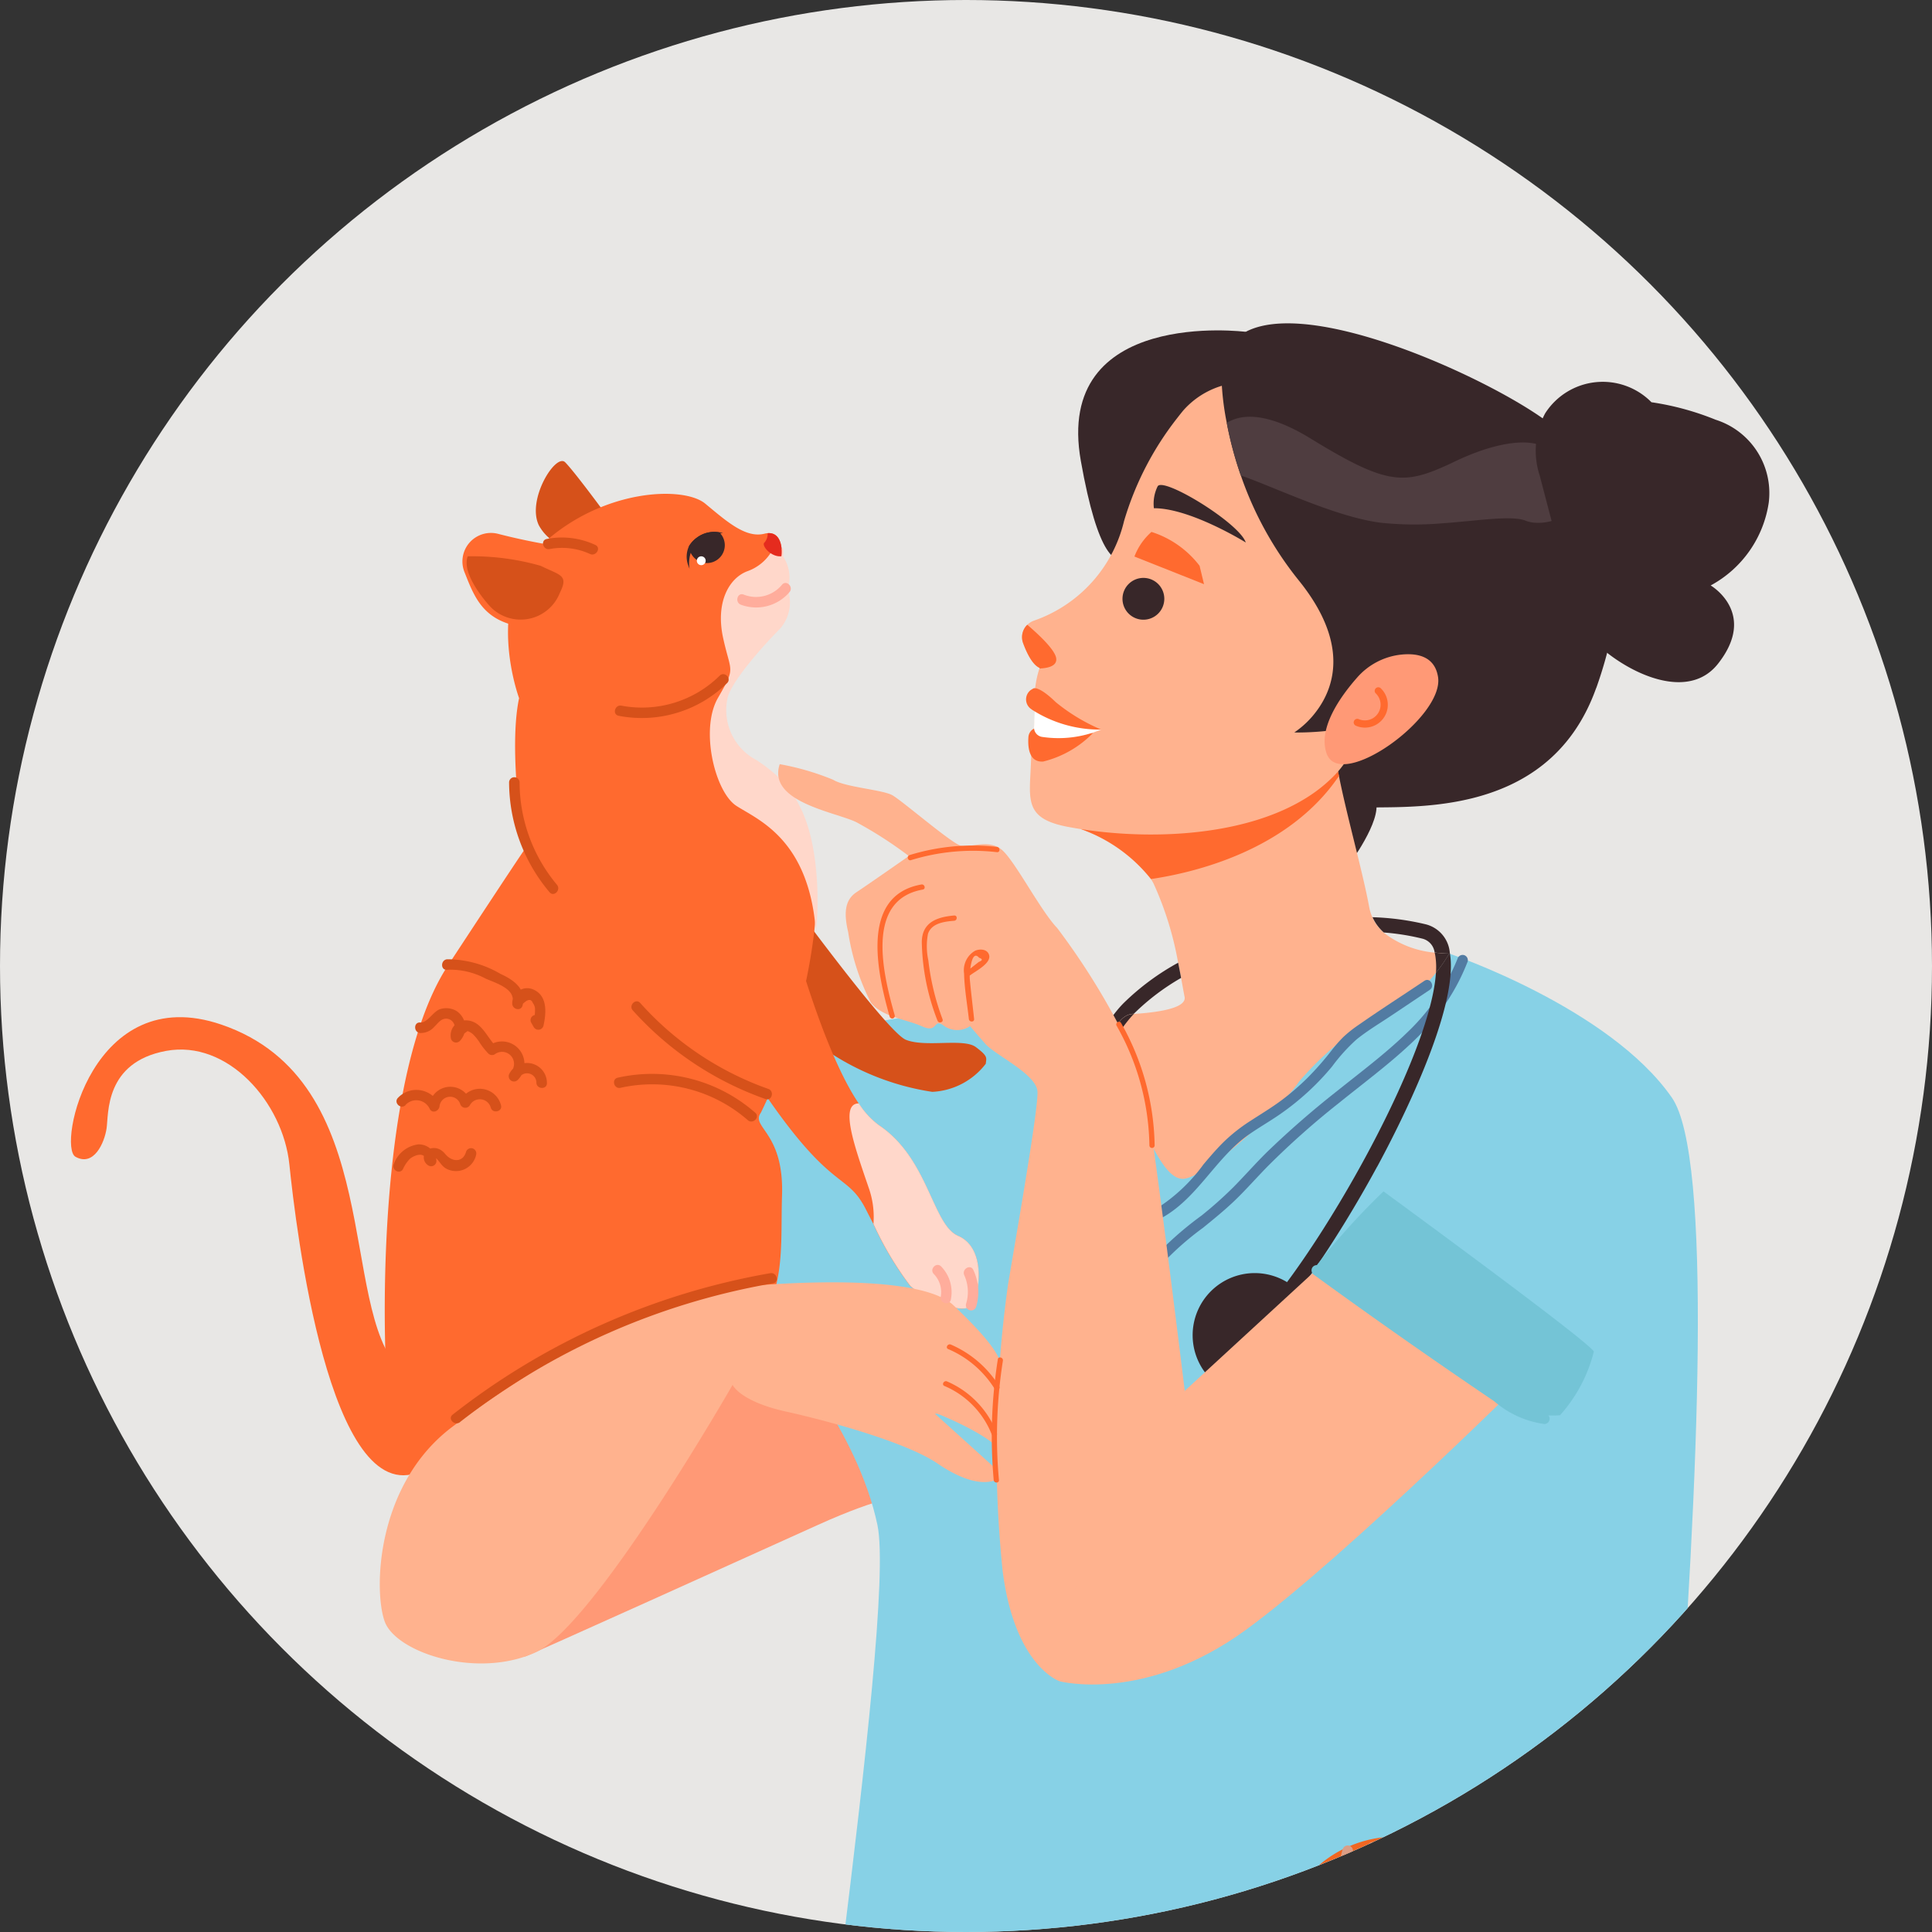 <svg xmlns="http://www.w3.org/2000/svg" xmlns:xlink="http://www.w3.org/1999/xlink" width="100" height="100" viewBox="0 0 100 100">
  <rect x="0" y="0" width="100" height="100" fill="#333333" stroke="none"/>
  <defs>
    <clipPath id="clip-path">
      <circle id="Elipse_59" data-name="Elipse 59" cx="50" cy="50" r="50" transform="translate(1005 1879)" fill="#e8e7e5"/>
    </clipPath>
  </defs>
  <g id="icono_planes_gatos" data-name="icono planes gatos" transform="translate(-1005 -1879)" clip-path="url(#clip-path)">
    <circle id="Elipse_58" data-name="Elipse 58" cx="50" cy="50" r="50" transform="translate(1005 1879)" fill="#e8e7e5"/>
    <g id="Grupo_6876" data-name="Grupo 6876" transform="translate(972.81 1876)">
      <g id="Grupo_6875" data-name="Grupo 6875">
        <g id="Grupo_6877" data-name="Grupo 6877">
          <path id="Trazado_3137" data-name="Trazado 3137" d="M84.342,128.843s.721,29.532,1.23,30.883,31.721.965,33.22,0,2.633-24.9,2.633-24.9Z" transform="translate(-6.733 -10.286)" fill="#74c4d6"/>
          <path id="Trazado_3138" data-name="Trazado 3138" d="M64.486,94.9c.586-.231,11.637-5.216,15.174-6.82s4.242-1.317,4.319-1.794-2.056-9.447-2.613-9.307-6.941,2.235-7.282,2.429-9.6,15.493-9.6,15.493" transform="translate(-5.148 -6.145)" fill="#ff9976"/>
          <path id="Trazado_3139" data-name="Trazado 3139" d="M113.12,56.9s8.289,2.792,11.528,7.456c4.2,6.05-2.78,66.824-2.78,66.824s-39,2.4-42.2-3.056c-.783-1.335,4.892-36.76,3.859-41.653s-4.956-9.352-4.956-9.352-1.782-3.264-2.3-4.108-2.093-10.337-2.093-10.337,14.029-4.346,19.738-2.488,19.2-3.287,19.2-3.287" transform="translate(-5.922 -4.543)" fill="#87d1e6"/>
          <path id="Trazado_3140" data-name="Trazado 3140" d="M110.778,51.6s1.719-2.292,1.4-3.311-2.241.37-2.241.37Z" transform="translate(-8.777 -3.826)" fill="#382729"/>
          <path id="Trazado_3141" data-name="Trazado 3141" d="M68.733,31.934s-1.606-2.189-2.092-2.676-2,1.926-1.363,3.259a2.33,2.33,0,0,0,2.189,1.216Z" transform="translate(-5.199 -2.331)" fill="#d6511a"/>
          <path id="Trazado_3142" data-name="Trazado 3142" d="M78.59,52.858s5.634,7.766,6.653,8.18,2.991-.1,3.628.382.541.541.51.859a3.709,3.709,0,0,1-2.77,1.455,13.265,13.265,0,0,1-5.761-2.346c-2.387-1.751-3.6-6.08-3.6-6.08Z" transform="translate(-6.167 -4.22)" fill="#d6511a"/>
          <path id="Trazado_3143" data-name="Trazado 3143" d="M104.305,21.92s-9.953-1.275-8.535,6.688c1.759,9.887,3.779,2.442,3.779,2.442l4.756-5.574Z" transform="translate(-7.635 -1.744)" fill="#382729"/>
          <path id="Trazado_3144" data-name="Trazado 3144" d="M122.9,40.329c-2.541,7.116-10.321,6-12.546,6.213a1.2,1.2,0,0,1-1.385-.854s-.171-1.36-.4-3.1c-.047-.341-.095-.7-.144-1.062-.347-2.536-.767-5.423-.971-6.135a48.878,48.878,0,0,0-3.947-6.237c.141-.08.5,0,1,.168a19.052,19.052,0,0,1-.727-2.719,1.759,1.759,0,0,0-.693.808V27.02l-.227,1.2c-.851-1.212-1.477-2.082-1.477-2.082s-.123-.824,2.763-3.793,13.854,2.209,16.53,4.434c4.52,3.755,3.629,9.625,2.229,13.548" transform="translate(-8.094 -1.713)" fill="#382729"/>
          <path id="Trazado_3145" data-name="Trazado 3145" d="M114.845,55.933a7.7,7.7,0,0,1-.684.988,5.828,5.828,0,0,1-1.927,1.614,16.416,16.416,0,0,0-5.156,4.017c-.827,1.274-4.647,4.838-5.928,5.028s-2.284-3.5-3.329-4.836a2.761,2.761,0,0,1-.531-1.858c.056-.954.536-1.8,1.176-1.834l.055,0c1.069-.067,2.761-.262,2.629-.889-.035-.164-.095-.513-.179-.971-.043-.235-.095-.5-.153-.783a16.986,16.986,0,0,0-1.27-4.1c-.041-.079-.087-.156-.135-.233a8.069,8.069,0,0,0-3.631-2.588l4.875-1.317s8.267-4.711,8.267-3.1a9.651,9.651,0,0,0,.218,1.668c.4,2.034,1.231,4.966,1.564,6.778a2.277,2.277,0,0,0,.167.536,2.353,2.353,0,0,0,.583.791,5.029,5.029,0,0,0,2.636,1.035,6.463,6.463,0,0,0,.752.058" transform="translate(-7.647 -3.571)" fill="#ffb28e"/>
          <path id="Trazado_3146" data-name="Trazado 3146" d="M109.142,46.734c-2.621,3.873-7.527,5.012-9.729,5.336a8.069,8.069,0,0,0-3.631-2.588l4.875-1.318s8.266-4.711,8.266-3.1a9.657,9.657,0,0,0,.219,1.668" transform="translate(-7.647 -3.571)" fill="#ff6a2f"/>
          <path id="Trazado_3147" data-name="Trazado 3147" d="M92.528,38.267c.2.536.493,1.131.86,1.285,0,0-.006.009-.015.028a5.03,5.03,0,0,0-.248,1.717s-.051.38.007.391l.059.012s-.1.85-.107,1.255a.554.554,0,0,1-.012.1l-.154.012c0,.06.006.121.01.184s.007.131.009.2c.1,2.547-.759,3.817,1.886,4.322,3.792.724,9.115.613,12.489-1.576a7.608,7.608,0,0,0,1.405-1.163c1.553-1.649,3.167-6.236,3.5-10.721.019-.263.035-.526.044-.789.006-.149.011-.3.013-.446q.007-.28,0-.559a16.348,16.348,0,0,0-.238-2.721l-.008-.045q-.057-.313-.129-.617c-.824-.333-7.863-4.446-8.3-4.346a4.31,4.31,0,0,0-2.8,1.456l-.131.163c-.055.069-.11.14-.166.212a15.907,15.907,0,0,0-2.75,5.33A7.23,7.23,0,0,1,93.1,37.1a.913.913,0,0,0-.355.22.891.891,0,0,0-.215.95" transform="translate(-7.382 -1.979)" fill="#ffb28e"/>
          <path id="Trazado_3148" data-name="Trazado 3148" d="M98.795,34.455a3.221,3.221,0,0,1,.882-1.274,5.072,5.072,0,0,1,2.489,1.751l.231.954Z" transform="translate(-7.887 -2.649)" fill="#ff6a2f"/>
          <path id="Trazado_3149" data-name="Trazado 3149" d="M104.644,33.517s-2.87-1.784-4.756-1.773a2.031,2.031,0,0,1,.194-1.133c.283-.508,4.224,1.891,4.562,2.906" transform="translate(-7.973 -2.438)" fill="#382729"/>
          <path id="Trazado_3150" data-name="Trazado 3150" d="M93.373,40.668c.009-.019.015-.029.015-.029-.367-.154-.662-.747-.86-1.284a.892.892,0,0,1,.215-.951c.547.467,1.458,1.3,1.5,1.751.042.408-.485.5-.873.512" transform="translate(-7.382 -3.066)" fill="#ff6a2f"/>
          <path id="Trazado_3151" data-name="Trazado 3151" d="M93.02,43.116l.157.035c-.059-.012-.11-.024-.157-.035" transform="translate(-7.426 -3.442)" fill="#fff"/>
          <path id="Trazado_3152" data-name="Trazado 3152" d="M93.539,44.214a.531.531,0,0,0-.709.464c-.039.579.051,1.31.761,1.267a5.406,5.406,0,0,0,2.579-1.474Z" transform="translate(-7.41 -3.527)" fill="#ff6a2f"/>
          <path id="Trazado_3153" data-name="Trazado 3153" d="M93.187,43.154l-.04.924a.493.493,0,0,0,.44.512,5.71,5.71,0,0,0,3.041-.386,8.848,8.848,0,0,1-3.44-1.05" transform="translate(-7.436 -3.445)" fill="#fff"/>
          <path id="Trazado_3154" data-name="Trazado 3154" d="M92.985,43.066a.607.607,0,0,1-.044-1c.023-.015.121-.074.146-.087,0,0,.268-.142,1.15.715a9.554,9.554,0,0,0,2.354,1.419,6.485,6.485,0,0,1-3.606-1.043" transform="translate(-7.4 -3.35)" fill="#ff6a2f"/>
          <path id="Trazado_3155" data-name="Trazado 3155" d="M115.075,32c-.229,2.606-.728,6.1-.686,6.38.5,3.453-3.494,4.233-5.634,4.4-.766.061-1.295.044-1.295.044a4.718,4.718,0,0,0,1.151-1.106c.931-1.245,1.7-3.529-.928-6.775a17.986,17.986,0,0,1-2.992-5.428,19.028,19.028,0,0,1-.727-2.72,14,14,0,0,1-.27-2.262l1.256-.594s7.7,1.612,8.589,2.037c.854.407,1.163,2.137,1.523,3.139.015.045.031.087.048.129A10.157,10.157,0,0,1,115.075,32" transform="translate(-8.278 -1.912)" fill="#382729"/>
          <path id="Trazado_3156" data-name="Trazado 3156" d="M111.16,41.287a3.536,3.536,0,0,1,2.175-1.192c.867-.116,1.853.018,2.029,1.147.324,2.084-5.055,5.939-5.765,3.964-.468-1.3.708-2.95,1.561-3.919" transform="translate(-8.741 -3.198)" fill="#ff9976"/>
          <path id="Trazado_3157" data-name="Trazado 3157" d="M112.548,41.99a1.182,1.182,0,0,1-1.3,1.923.186.186,0,0,1,.135-.347.812.812,0,0,0,.875-1.342.186.186,0,1,1,.289-.235" transform="translate(-8.872 -3.347)" fill="#ff6a2f"/>
          <path id="Trazado_3158" data-name="Trazado 3158" d="M78.856,53.693v0a29.337,29.337,0,0,1-2.761,9.376c-.547.766,1.2.985,1.094,4.27s.39,5.8-3.034,8.975S57.45,80.258,57.03,79.71s-1.405-17.749,2.864-24.255c3.412-5.2,3.888-5.893,3.941-5.962-.029-.168-.83-5.188-.256-7.878,0,0-1.9-5.108,1.216-7.978s7.3-3.016,8.417-2.092,2.092,1.8,3.066,1.558a.912.912,0,0,1,.167-.029c.526-.042.686.431.721.8a1.3,1.3,0,0,1-.014.4,1.98,1.98,0,0,1,.244,1.7,2.082,2.082,0,0,1-.389,2.043c-.828.827-2.531,2.725-2.726,3.6a2.92,2.92,0,0,0,1.508,3.212C77.4,45.9,78.83,47.308,78.94,51.8a14.836,14.836,0,0,1-.084,1.9" transform="translate(-4.521 -2.478)" fill="#ff6a2f"/>
          <path id="Trazado_3159" data-name="Trazado 3159" d="M100.167,70.763c1.941-1,2.877-3.159,4.641-4.387.512-.357,1.055-.667,1.568-1.021a13.507,13.507,0,0,0,1.469-1.17,13.131,13.131,0,0,0,1.262-1.328,9.319,9.319,0,0,1,1.251-1.386c.572-.464,1.219-.847,1.831-1.257l1.967-1.317c.289-.193.017-.664-.275-.469-1.144.766-2.305,1.513-3.433,2.3a6.356,6.356,0,0,0-.775.62,7.059,7.059,0,0,0-.6.689,15.714,15.714,0,0,1-1.229,1.4,12.751,12.751,0,0,1-1.351,1.168c-.509.38-1.053.706-1.585,1.052a8.84,8.84,0,0,0-1.4,1.095c-.377.37-.72.772-1.06,1.175a8.9,8.9,0,0,1-2.552,2.365c-.311.161-.037.63.274.469" transform="translate(-7.964 -4.661)" fill="#527ba2"/>
          <path id="Trazado_3160" data-name="Trazado 3160" d="M99.285,74.066a15.172,15.172,0,0,1,3.058-2.967c.56-.455,1.12-.911,1.641-1.409.6-.576,1.149-1.208,1.733-1.8a42.115,42.115,0,0,1,3.665-3.254c1.223-.989,2.494-1.93,3.644-3a13.209,13.209,0,0,0,1.744-1.954,10.831,10.831,0,0,0,1.272-2.365.274.274,0,0,0-.19-.334.278.278,0,0,0-.335.19,10.888,10.888,0,0,1-2.6,3.812c-1.123,1.095-2.388,2.035-3.609,3.015a47.2,47.2,0,0,0-3.659,3.185c-.593.586-1.143,1.213-1.728,1.806a20.62,20.62,0,0,1-1.654,1.475,17.234,17.234,0,0,0-3.454,3.331.274.274,0,0,0,.1.372.277.277,0,0,0,.372-.1" transform="translate(-7.886 -4.548)" fill="#527ba2"/>
          <path id="Trazado_3161" data-name="Trazado 3161" d="M66.6,34.019a32.541,32.541,0,0,1-3.79-.743,1.477,1.477,0,0,0-1.709,1.99c.487,1.216.93,2.534,2.974,2.827S66.6,34.019,66.6,34.019" transform="translate(-4.869 -2.652)" fill="#ff6a2f"/>
          <path id="Trazado_3162" data-name="Trazado 3162" d="M57.459,79.739S58.583,81.3,56,78.71c-3.218-3.229-.69-14.929-9.241-17.849-6.682-2.281-8.5,6.311-7.552,6.841s1.5-.72,1.611-1.47-.109-3.42,3.081-4.01,6.05,2.668,6.38,5.879,2.068,17.91,6.754,15.9.427-4.258.427-4.258" transform="translate(-3.111 -4.828)" fill="#ff6a2f"/>
          <path id="Trazado_3163" data-name="Trazado 3163" d="M88.6,74.72c-.391.859-2.793-.415-3.268-.892a16.912,16.912,0,0,1-1.9-3.2q-.188-.362-.388-.756c-1.051-2.063-1.825-.707-5.926-7.019s1.556-9.273,1.556-9.273,1.842,7.627,4,10.81h0a4.146,4.146,0,0,0,1.039,1.127c2.573,1.719,2.764,5.156,4.1,5.729S89,73.861,88.6,74.72" transform="translate(-6.038 -4.278)" fill="#ff6a2f"/>
          <path id="Trazado_3164" data-name="Trazado 3164" d="M75.006,34.729a.926.926,0,0,1-1.176-.465c-.008-.018-.017-.038-.025-.057a.866.866,0,0,1-.063-.288,1.456,1.456,0,0,1,.408-.442,1.494,1.494,0,0,1,1.162-.272c.017.017.033.033.048.051a.924.924,0,0,1-.354,1.473" transform="translate(-5.887 -2.649)" fill="#382729"/>
          <path id="Trazado_3165" data-name="Trazado 3165" d="M75.477,33.246l-.127.008a1.568,1.568,0,0,0-1.53,1.009,1.756,1.756,0,0,0-.061.83l-.07-.179a1.3,1.3,0,0,1,.042-1,1.476,1.476,0,0,1,.408-.441,1.5,1.5,0,0,1,1.163-.272,1.2,1.2,0,0,1,.175.041" transform="translate(-5.877 -2.649)" fill="#382729"/>
          <path id="Trazado_3166" data-name="Trazado 3166" d="M80.4,53.938v0c-.352-4.8-3.017-5.786-4.12-6.507s-1.888-3.948-.949-5.581.674-1.251.27-3.1.3-3.1,1.252-3.459A2.39,2.39,0,0,0,78.149,34.2s.244-.045.564-.084a1.3,1.3,0,0,1-.014.4,1.98,1.98,0,0,1,.244,1.7,2.082,2.082,0,0,1-.389,2.043c-.828.827-2.531,2.725-2.726,3.6a2.92,2.92,0,0,0,1.508,3.212c1.607,1.069,3.041,2.48,3.151,6.968a14.835,14.835,0,0,1-.084,1.9" transform="translate(-5.981 -2.724)" fill="#ffd7ca"/>
          <path id="Trazado_3167" data-name="Trazado 3167" d="M78.854,34.447c-.548.052-1.059-.578-.868-.717a.668.668,0,0,0,.16-.478c.8-.064.754,1.058.708,1.2" transform="translate(-6.223 -2.654)" fill="#e52b1e"/>
          <path id="Trazado_3168" data-name="Trazado 3168" d="M111.794,67.771c-2.059,3.8-4.989,8.207-6.893,9.5a.381.381,0,1,1-.428-.629c2.952-2.011,10.061-14.045,10.368-18.915a7.664,7.664,0,0,0,.684-.989,6.565,6.565,0,0,1-.752-.057.847.847,0,0,0-.631-.717,12.205,12.205,0,0,0-2-.319,2.343,2.343,0,0,1-.584-.791,13.435,13.435,0,0,1,2.775.372,1.658,1.658,0,0,1,1.227,1.475c.513,2.895-2.749,9.2-3.762,11.069" transform="translate(-8.327 -4.379)" fill="#382729"/>
          <path id="Trazado_3169" data-name="Trazado 3169" d="M100.768,58.2a11.926,11.926,0,0,0-2.426,1.835l-.024.025-.055,0c-.64.038-1.12.88-1.175,1.834C94.482,67.217,94,78.549,94,78.679a.382.382,0,0,1-.381.365H93.6a.383.383,0,0,1-.366-.4c.026-.619.647-15.238,4.568-19.15a12.8,12.8,0,0,1,2.812-2.08c.057.284.109.548.152.783" transform="translate(-7.443 -4.584)" fill="#382729"/>
          <path id="Trazado_3170" data-name="Trazado 3170" d="M98.6,60.294l.054,0a7.031,7.031,0,0,0-1.231,1.838c.056-.955.536-1.8,1.177-1.835" transform="translate(-7.778 -4.813)" fill="#382729"/>
          <path id="Trazado_3171" data-name="Trazado 3171" d="M115.749,57.888a3.758,3.758,0,0,0-.035-.893c-.009-.055-.02-.1-.032-.153a6.442,6.442,0,0,0,.751.058,7.7,7.7,0,0,1-.684.988" transform="translate(-9.235 -4.538)" fill="#382729"/>
          <path id="Trazado_3172" data-name="Trazado 3172" d="M76.64,37.177a2.267,2.267,0,0,0,2.518-.651c.225-.265-.157-.651-.385-.385a1.742,1.742,0,0,1-1.988.512c-.328-.124-.469.4-.144.524" transform="translate(-6.104 -2.878)" fill="#ffad9c"/>
          <path id="Trazado_3173" data-name="Trazado 3173" d="M61.288,34.554a12.838,12.838,0,0,1,3.777.492c1.019.5,1.453.471.994,1.391a2.178,2.178,0,0,1-3.625.7s-1.515-1.623-1.146-2.585" transform="translate(-4.888 -2.759)" fill="#d6511a"/>
          <path id="Trazado_3174" data-name="Trazado 3174" d="M65.868,34.094a3.457,3.457,0,0,1,2.092.254c.316.144.593-.324.274-.469a4.1,4.1,0,0,0-2.51-.309c-.343.064-.2.588.144.524" transform="translate(-5.231 -2.674)" fill="#d6511a"/>
          <path id="Trazado_3175" data-name="Trazado 3175" d="M69.767,43.338a6.294,6.294,0,0,0,5.611-1.692c.25-.246-.134-.63-.384-.385a5.723,5.723,0,0,1-5.083,1.552c-.342-.065-.489.458-.144.524" transform="translate(-5.554 -3.288)" fill="#d6511a"/>
          <path id="Trazado_3176" data-name="Trazado 3176" d="M70.573,60.056a16.659,16.659,0,0,0,6.868,4.587c.33.117.473-.409.144-.524a16.089,16.089,0,0,1-6.628-4.447c-.234-.261-.617.124-.385.385" transform="translate(-5.628 -4.757)" fill="#d6511a"/>
          <path id="Trazado_3177" data-name="Trazado 3177" d="M76.832,65.678a8.1,8.1,0,0,0-7.116-1.814c-.341.077-.2.6.144.524a7.527,7.527,0,0,1,6.587,1.675c.262.23.649-.154.385-.386" transform="translate(-5.55 -5.083)" fill="#d6511a"/>
          <path id="Trazado_3178" data-name="Trazado 3178" d="M91.41,85.993v-.9c.267.614.131.824,0,.9" transform="translate(-7.298 -6.794)" fill="#6a8fb9"/>
          <path id="Trazado_3179" data-name="Trazado 3179" d="M63.619,47.253a8.88,8.88,0,0,0,2.093,5.678c.225.269.608-.118.385-.385a8.287,8.287,0,0,1-1.934-5.294.272.272,0,0,0-.544,0" transform="translate(-5.079 -3.751)" fill="#d6511a"/>
          <path id="Trazado_3180" data-name="Trazado 3180" d="M89.174,75.658c-.391.859-2.793-.415-3.268-.892a16.912,16.912,0,0,1-1.9-3.2,4.513,4.513,0,0,0-.236-1.844c-.716-2.1-1.553-4.392-.518-4.394h0a4.146,4.146,0,0,0,1.039,1.127c2.573,1.719,2.764,5.156,4.1,5.729s1.179,2.611.786,3.47" transform="translate(-6.607 -5.216)" fill="#ffd7ca"/>
          <path id="Trazado_3181" data-name="Trazado 3181" d="M78.839,46.246a13.446,13.446,0,0,1,2.761.806c.628.39,2.547.512,3.063.8s3.087,2.515,3.56,2.619,1.42-.352,2.093.193,2,3.141,2.884,4.066a36.438,36.438,0,0,1,4.38,7.522c.4,1.485,2.22,16.434,2.22,16.434L93.326,93.714s-2.321-.756-2.951-5.7a61.459,61.459,0,0,1,.284-14.875c.532-3.149,1.556-9.028,1.519-9.936s-2.179-1.89-2.7-2.481-.79-.917-.79-.917a1.19,1.19,0,0,1-1.328,0c-.619-.479-.278.4-1.147.015s-2.067-.485-2.661-1.237a11.912,11.912,0,0,1-1.173-3.641c-.216-.925-.21-1.648.432-2.072S85.519,51,85.519,51a21.064,21.064,0,0,0-2.734-1.76c-1.1-.524-4.609-1.047-3.947-3" transform="translate(-6.287 -3.692)" fill="#ffb28e"/>
          <path id="Trazado_3182" data-name="Trazado 3182" d="M74.638,34.783a.229.229,0,1,1-.229-.229.229.229,0,0,1,.229.229" transform="translate(-5.922 -2.759)" fill="#fff"/>
          <path id="Trazado_3183" data-name="Trazado 3183" d="M97.789,60.936a12.937,12.937,0,0,1,1.7,6.206.136.136,0,0,0,.271,0A13.225,13.225,0,0,0,98.024,60.8c-.083-.155-.317-.017-.235.137" transform="translate(-7.806 -4.848)" fill="#ff6a2f"/>
          <path id="Trazado_3184" data-name="Trazado 3184" d="M86.212,51.578a10.869,10.869,0,0,1,4.45-.413c.174.019.172-.252,0-.272a11.063,11.063,0,0,0-4.523.423c-.167.052-.095.314.073.262" transform="translate(-6.869 -4.057)" fill="#ff6a2f"/>
          <path id="Trazado_3185" data-name="Trazado 3185" d="M86.614,53.013c-3.224.57-2.257,4.662-1.641,6.846a.136.136,0,0,0,.262-.071c-.577-2.042-1.583-5.976,1.451-6.512.171-.03.1-.294-.073-.263" transform="translate(-6.733 -4.232)" fill="#ff6a2f"/>
          <path id="Trazado_3186" data-name="Trazado 3186" d="M88.511,54.757c-.9.078-1.668.357-1.677,1.376a11.714,11.714,0,0,0,.813,4.066c.061.163.323.093.262-.072a12.8,12.8,0,0,1-.736-3.045,3.466,3.466,0,0,1-.018-1.379c.191-.559.858-.63,1.356-.674.173-.015.175-.287,0-.271" transform="translate(-6.932 -4.371)" fill="#ff6a2f"/>
          <path id="Trazado_3187" data-name="Trazado 3187" d="M89.732,60.269c-.075-.695-.161-1.389-.225-2.084-.019-.213.067-1.579.482-1.087.193.064.189.137-.014.216l-.156.122-.466.365c-.138.108.056.3.192.192.256-.2,1.108-.621.957-1.055-.1-.3-.489-.307-.725-.2a1.163,1.163,0,0,0-.565,1.17c.018.784.163,1.582.248,2.361.018.172.291.174.271,0" transform="translate(-7.122 -4.525)" fill="#ff6a2f"/>
          <path id="Trazado_3188" data-name="Trazado 3188" d="M85.213,82.191h-.135l3.389,3.065a.3.3,0,0,0,.144-.038v.158s-.874,1.112-3.4-.608c-1.573-1.072-5.481-2.165-7.853-2.69S74.606,80.7,74.606,80.7,67.48,93.14,64.422,94.541s-7.233.01-7.819-1.586-.458-7.1,3.488-10.077S70.653,76,73.764,75.742c0,0,10.137-1.2,12.285.847s2.562,2.846,2.562,3.652v4.084c-.413-.955-3.4-2.133-3.4-2.133" transform="translate(-4.498 -6.019)" fill="#ffb28e"/>
          <path id="Trazado_3189" data-name="Trazado 3189" d="M91.084,79.714a25.454,25.454,0,0,0-.214,6.248c.016.173.287.175.271,0a25.18,25.18,0,0,1,.205-6.175c.027-.171-.235-.246-.262-.073" transform="translate(-7.246 -6.356)" fill="#ff6a2f"/>
          <path id="Trazado_3190" data-name="Trazado 3190" d="M88.317,79.126a5.265,5.265,0,0,1,2.4,2.057c.092.148.328.012.235-.137a5.507,5.507,0,0,0-2.5-2.154c-.159-.069-.3.166-.137.235" transform="translate(-7.045 -6.297)" fill="#ff6a2f"/>
          <path id="Trazado_3191" data-name="Trazado 3191" d="M88.1,81.2a4.539,4.539,0,0,1,2.452,2.517c.063.161.326.091.261-.072a4.79,4.79,0,0,0-2.576-2.68c-.159-.069-.3.166-.137.235" transform="translate(-7.027 -6.463)" fill="#ff6a2f"/>
          <path id="Trazado_3192" data-name="Trazado 3192" d="M87.5,74.881a1.335,1.335,0,0,1,.362,1.176c-.063.341.462.489.524.144a1.912,1.912,0,0,0-.5-1.705c-.243-.253-.627.132-.385.385" transform="translate(-6.979 -5.941)" fill="#ffad9c"/>
          <path id="Trazado_3193" data-name="Trazado 3193" d="M89.222,74.958a2.1,2.1,0,0,1,.09,1.489.272.272,0,0,0,.524.144,2.671,2.671,0,0,0-.146-1.908c-.144-.318-.613-.042-.468.274" transform="translate(-7.121 -5.951)" fill="#ffad9c"/>
          <path id="Trazado_3194" data-name="Trazado 3194" d="M119.47,32.086c-.754-.294-2.441,0-4.372.136a16.9,16.9,0,0,1-3.1-.029c-2.331-.278-5.614-1.882-7.282-2.45a19.06,19.06,0,0,1-.727-2.72c.689-.437,1.993-.632,4.342.808,3.709,2.275,4.708,2.4,6.756,1.512.236-.1.487-.218.756-.347,2.611-1.238,4.455-1.174,4.9-.409s1.464.377,1.782,1.653-1.909,2.294-3.056,1.848" transform="translate(-8.302 -2.132)" fill="#4f3d40"/>
          <path id="Trazado_3195" data-name="Trazado 3195" d="M121.57,29.575a4.089,4.089,0,0,1,.288-3.21,3.538,3.538,0,0,1,5.5-.571,14.308,14.308,0,0,1,3.321.905,3.981,3.981,0,0,1,2.75,4.292,5.845,5.845,0,0,1-3.006,4.286s2.449,1.424.38,4.052-6.828-.845-7.267-2.372-1.965-7.382-1.965-7.382" transform="translate(-9.689 -1.974)" fill="#382729"/>
          <path id="Trazado_3196" data-name="Trazado 3196" d="M60.818,82.581a36.369,36.369,0,0,1,16.2-7.18c.344-.06.2-.583-.144-.524A36.906,36.906,0,0,0,60.434,82.2c-.275.216.112.6.385.385" transform="translate(-4.817 -5.977)" fill="#d6511a"/>
          <path id="Trazado_3197" data-name="Trazado 3197" d="M60.109,57.761a3.881,3.881,0,0,1,1.994.458c.494.22,1.566.525,1.388,1.241l.534.073q.395-.391.524-.047a.528.528,0,0,1,.111.361,2.377,2.377,0,0,1-.094.676l.5-.065-.138-.238a.272.272,0,0,0-.469.274l.137.238a.275.275,0,0,0,.5-.064c.143-.642.231-1.537-.5-1.874a.775.775,0,0,0-1.113.74c.023.29.455.387.534.072.211-.849-.457-1.319-1.144-1.631a5.445,5.445,0,0,0-2.762-.756c-.345.034-.349.578,0,.544" transform="translate(-4.778 -4.567)" fill="#d6511a"/>
          <path id="Trazado_3198" data-name="Trazado 3198" d="M58.59,61.256a.933.933,0,0,0,.747-.333c.179-.168.322-.407.6-.409a.453.453,0,0,1,.316.774l.455.121.339-.252a.78.78,0,0,1,.34.225,2.43,2.43,0,0,1,.3.39,3.862,3.862,0,0,0,.437.548.276.276,0,0,0,.329.042.62.62,0,0,1,.8.946l.427.329a.485.485,0,0,1,.931.2c.021.348.566.351.544,0a1.03,1.03,0,0,0-1.944-.474.273.273,0,0,0,.427.329,1.163,1.163,0,0,0-1.459-1.8l.329.042c-.465-.462-.734-1.291-1.5-1.331a.78.78,0,0,0-.818.949.274.274,0,0,0,.455.12,1.017,1.017,0,0,0-.183-1.564,1.054,1.054,0,0,0-.847-.083c-.349.121-.647.715-1.018.687-.349-.026-.348.518,0,.544" transform="translate(-4.657 -4.788)" fill="#d6511a"/>
          <path id="Trazado_3199" data-name="Trazado 3199" d="M57.746,65.339a.762.762,0,0,1,1.261.2c.143.26.475.108.506-.137a.551.551,0,0,1,1.07-.121.276.276,0,0,0,.5.065.586.586,0,0,1,1.084.131c.107.331.632.19.524-.144a1.13,1.13,0,0,0-2.078-.26l.5.064a1.1,1.1,0,0,0-2.138.265l.507-.137a1.313,1.313,0,0,0-2.115-.308c-.251.244.133.628.385.385" transform="translate(-4.573 -5.139)" fill="#d6511a"/>
          <path id="Trazado_3200" data-name="Trazado 3200" d="M57.609,68.905a1.862,1.862,0,0,1,.345-.514c.181-.17.806-.444.841.1l.409-.234c.262.155.366.493.661.641a1.068,1.068,0,0,0,1.531-.738.272.272,0,0,0-.524-.144c-.136.49-.594.551-.962.234-.1-.085-.167-.2-.275-.276a.665.665,0,0,0-.686-.1.485.485,0,0,0-.019.855.274.274,0,0,0,.409-.235.912.912,0,0,0-.937-.862,1.55,1.55,0,0,0-1.262,1c-.162.31.307.585.469.274" transform="translate(-4.559 -5.399)" fill="#d6511a"/>
          <path id="Trazado_3201" data-name="Trazado 3201" d="M108.5,78.087a3.215,3.215,0,1,1-3.215-3.215,3.215,3.215,0,0,1,3.215,3.215" transform="translate(-8.149 -5.977)" fill="#382729"/>
          <path id="Trazado_3202" data-name="Trazado 3202" d="M119.1,112.163a6.134,6.134,0,1,1-6.11-5.594,5.869,5.869,0,0,1,6.11,5.594" transform="translate(-8.533 -8.508)" fill="#f16722"/>
          <path id="Trazado_3203" data-name="Trazado 3203" d="M110.486,107.262a5.618,5.618,0,0,0,.882,4.927,12.92,12.92,0,0,0,1.749,2.033c.314.305.637.6.96.9a4.242,4.242,0,0,0,1.021.775,2.338,2.338,0,0,0,1.356.118c.328-.043.77-.142,1.041.108s.643-.147.385-.385c-.606-.559-1.394-.179-2.111-.215a1.7,1.7,0,0,1-.984-.493c-.32-.277-.629-.569-.938-.859a9.359,9.359,0,0,1-2.88-4.089,4.352,4.352,0,0,1,.042-2.672.274.274,0,0,0-.19-.334.277.277,0,0,0-.334.19" transform="translate(-8.8 -8.547)" fill="#db9e86"/>
          <path id="Trazado_3204" data-name="Trazado 3204" d="M111.908,107.069a7.035,7.035,0,0,0,1,4.829,6.912,6.912,0,0,0,3.638,3,5.143,5.143,0,0,0,1.285.248.992.992,0,0,0,.7-.1.361.361,0,0,0-.132-.624c-.341-.072-.487.452-.144.524l.025.006-.12-.07.069-.272a.811.811,0,0,1-.082,0c-.042,0-.085,0-.127,0-.085,0-.168-.006-.253-.012a4.175,4.175,0,0,1-.49-.068,5.048,5.048,0,0,1-.95-.289,5.955,5.955,0,0,1-1.695-1.092,7.051,7.051,0,0,1-2.11-3.577,5.927,5.927,0,0,1-.088-2.353.279.279,0,0,0-.19-.334.274.274,0,0,0-.334.19" transform="translate(-8.927 -8.532)" fill="#db9e86"/>
          <path id="Trazado_3205" data-name="Trazado 3205" d="M113.462,106.892a3.85,3.85,0,0,0-.137,2.071,5.372,5.372,0,0,0,.974,1.678,12.246,12.246,0,0,0,1.285,1.434,5.992,5.992,0,0,0,1.528,1.156,2.539,2.539,0,0,0,2.113.011.274.274,0,0,0,.1-.372.278.278,0,0,0-.372-.1,1.952,1.952,0,0,1-1.564-.011,5.277,5.277,0,0,1-1.349-1.006,11.8,11.8,0,0,1-1.179-1.275,6.3,6.3,0,0,1-.926-1.427,3.061,3.061,0,0,1,.054-2.017.272.272,0,0,0-.524-.144" transform="translate(-9.04 -8.518)" fill="#db9e86"/>
          <path id="Trazado_3206" data-name="Trazado 3206" d="M115.183,107.309a1.466,1.466,0,0,1-.911,1.948c-.332.1-.19.629.144.524a1.991,1.991,0,0,0,1.236-2.747.273.273,0,0,0-.372-.1.278.278,0,0,0-.1.372" transform="translate(-9.108 -8.534)" fill="#db9e86"/>
          <path id="Trazado_3207" data-name="Trazado 3207" d="M116.456,107.825a2.172,2.172,0,0,1,.3.819.822.822,0,0,1-.012.4,1.389,1.389,0,0,1-.256.356,9.115,9.115,0,0,1-.651.695c-.167.16-.421.439-.681.377-.34-.08-.485.444-.144.524a1.2,1.2,0,0,0,1.066-.384,8.275,8.275,0,0,0,.827-.867,1.931,1.931,0,0,0,.346-.513,1.213,1.213,0,0,0,.049-.591,2.708,2.708,0,0,0-.375-1.089.272.272,0,0,0-.469.274" transform="translate(-9.166 -8.576)" fill="#db9e86"/>
          <path id="Trazado_3208" data-name="Trazado 3208" d="M118.219,109.43a1.673,1.673,0,0,1,.206.91,1.054,1.054,0,0,1-.548.67,4.243,4.243,0,0,1-1.764.7.274.274,0,0,0-.19.335.279.279,0,0,0,.335.19,4.614,4.614,0,0,0,2.075-.883,1.934,1.934,0,0,0,.435-.418,1.244,1.244,0,0,0,.2-.582,2.313,2.313,0,0,0-.281-1.192.273.273,0,0,0-.372-.1.278.278,0,0,0-.1.372" transform="translate(-9.254 -8.704)" fill="#db9e86"/>
          <path id="Trazado_3209" data-name="Trazado 3209" d="M108.71,108.935a7.989,7.989,0,0,0,1.181,4.667,10.962,10.962,0,0,0,1.5,1.974,5.689,5.689,0,0,0,2.016,1.529,4.568,4.568,0,0,0,1.585.139c.245,0,.6.051.747-.2a.362.362,0,0,0-.294-.558.272.272,0,0,0,0,.544h.024l-.137-.037.011-.3c0-.013-.011-.013-.037,0a.808.808,0,0,0-.156,0l-.315,0c-.227,0-.455.007-.682,0a2.12,2.12,0,0,1-1.04-.34,7.814,7.814,0,0,1-1.606-1.457,9.163,9.163,0,0,1-2.04-3.653,6.759,6.759,0,0,1-.216-2.312.274.274,0,0,0-.272-.271.277.277,0,0,0-.271.271" transform="translate(-8.677 -8.675)" fill="#db9e86"/>
          <path id="Trazado_3210" data-name="Trazado 3210" d="M107.318,113.217a1.542,1.542,0,0,0,.869,0,.8.8,0,0,0,.519-.628c.009-.058.017-.116.03-.173.007-.033.019-.064.029-.1-.016.056,0,0,.007-.015a2.648,2.648,0,0,1,.168-.266.894.894,0,0,0,.186-.694.274.274,0,0,0-.335-.19.278.278,0,0,0-.19.334c.011.06.006-.043,0,.01a.292.292,0,0,1,0,.04l0-.032a.227.227,0,0,1-.016.058c-.017.063.027-.047,0,.012a2.139,2.139,0,0,1-.137.224,1.359,1.359,0,0,0-.248.537c-.008.049-.016.1-.025.145-.006.027-.014.052-.019.078-.01.052.014-.011-.012.033-.006.01-.047.062-.01.022-.016.017-.033.033-.049.05.036-.037-.009,0-.021.012a.415.415,0,0,1-.063.033c.053-.024-.017,0-.025.006-.023.006-.046.012-.07.017-.053.011.037,0-.035,0h-.09a1.654,1.654,0,0,1-.317-.048.272.272,0,0,0-.144.524" transform="translate(-8.552 -8.873)" fill="#db9e86"/>
          <path id="Trazado_3211" data-name="Trazado 3211" d="M107.577,114.658a6.269,6.269,0,0,0,.7.171,4.248,4.248,0,0,0,.732.088.92.92,0,0,0,.64-.237,1.614,1.614,0,0,0,.33-.5.279.279,0,0,0-.1-.372.273.273,0,0,0-.372.1c-.036.075-.072.148-.113.22a.627.627,0,0,1-.121.163.335.335,0,0,1-.121.072.733.733,0,0,1-.258.012,5.371,5.371,0,0,1-1.173-.236.272.272,0,0,0-.144.524" transform="translate(-8.572 -9.083)" fill="#db9e86"/>
          <path id="Trazado_3212" data-name="Trazado 3212" d="M109.018,116.924a2.086,2.086,0,0,0,1.488-.118c.467-.217,1.018-.715.769-1.276a.273.273,0,0,0-.372-.1.28.28,0,0,0-.1.373c-.006-.014,0-.04-.006-.013,0,.006-.007.066,0,.027a.2.2,0,0,1-.034.088.722.722,0,0,1-.163.19,1.163,1.163,0,0,1-.2.15q-.057.035-.116.063l-.066.032a.142.142,0,0,1-.03.013,1.5,1.5,0,0,1-1.025.044.272.272,0,0,0-.144.524" transform="translate(-8.687 -9.213)" fill="#db9e86"/>
          <path id="Trazado_3213" data-name="Trazado 3213" d="M111.42,118.11l.551-.088a2.157,2.157,0,0,0,.505-.118.754.754,0,0,0,.4-.351.6.6,0,0,0-.006-.579.272.272,0,1,0-.47.275c.006.008.031.053.01.013s.006.02,0,.017,0-.063,0-.022c0,.01,0,.062,0,.015s0,.006-.006.014a.239.239,0,0,0-.01.034c0-.025.021-.047,0-.009l-.019.03c-.016.027.039-.039,0-.006-.01.01-.022.02-.032.031s.041-.026.01-.008c-.016.009-.029.019-.045.028l-.045.024c-.034.017.042-.014.006,0s-.066.021-.1.03c-.136.035-.28.052-.419.074l-.477.076a.273.273,0,0,0-.19.335.28.28,0,0,0,.335.19" transform="translate(-8.868 -9.328)" fill="#db9e86"/>
          <rect id="Rectángulo_40220" data-name="Rectángulo 40220" width="31.792" height="3.603" transform="translate(62.22 105.336)" fill="#1b4093"/>
          <rect id="Rectángulo_40221" data-name="Rectángulo 40221" width="31.792" height="1.802" transform="translate(61.017 103.655)" fill="#002677"/>
          <path id="Trazado_3214" data-name="Trazado 3214" d="M94.582,95.774s4.384,1.161,9.632-2.658,15.561-14.1,15.561-14.1L110.51,72.04l-9.453,8.7S93.579,91.43,94.582,95.774" transform="translate(-7.543 -5.751)" fill="#ffb28e"/>
          <path id="Trazado_3215" data-name="Trazado 3215" d="M112.49,70.279a36.3,36.3,0,0,0-3.613,4.027s9.721,6.792,10.252,7.1a4.938,4.938,0,0,0,2.5.457,7.771,7.771,0,0,0,1.75-3.292c-.127-.432-10.886-8.293-10.886-8.293" transform="translate(-8.692 -5.611)" fill="#74c4d6"/>
          <path id="Trazado_3216" data-name="Trazado 3216" d="M120.808,82.1a4.259,4.259,0,0,1-2.167-1q-1.162-.785-2.318-1.581-2.311-1.59-4.6-3.218-1.284-.915-2.559-1.841a.273.273,0,0,0-.372.1.279.279,0,0,0,.1.372q2.3,1.673,4.631,3.307t4.686,3.228a5.012,5.012,0,0,0,2.6,1.181.272.272,0,0,0,0-.544" transform="translate(-8.683 -5.941)" fill="#74c4d6"/>
          <path id="Trazado_3217" data-name="Trazado 3217" d="M80.343,133.16a9.938,9.938,0,0,0,3.33,1.857,10.737,10.737,0,0,0,2.02.271c.708.046,1.415.087,2.123.132q4.315.265,8.629.529t8.655.509c2.737.156,5.48.319,8.223.275a34.506,34.506,0,0,0,8.038-.97c.328-.085.654-.177.978-.273a.272.272,0,0,0-.144-.524,31.4,31.4,0,0,1-7.93,1.2c-2.685.094-5.372-.039-8.053-.189q-4.28-.239-8.558-.5t-8.565-.524c-1.391-.086-2.795-.128-4.181-.272a6.22,6.22,0,0,1-1.9-.471,9.628,9.628,0,0,1-1.612-.952c-.262-.185-.519-.375-.776-.567-.281-.21-.552.262-.274.469" transform="translate(-6.405 -10.589)" fill="#527ba2"/>
          <rect id="Rectángulo_40222" data-name="Rectángulo 40222" width="39.269" height="23.96" transform="translate(3.408 85.033)" fill="#e8e7e5"/>
          <rect id="Rectángulo_40223" data-name="Rectángulo 40223" width="13.087" height="5.587" transform="translate(16.499 81.514)" fill="#58595b"/>
          <rect id="Rectángulo_40224" data-name="Rectángulo 40224" width="7.205" height="2.646" transform="translate(19.44 83.351)" fill="#fff"/>
          <path id="Trazado_3218" data-name="Trazado 3218" d="M33.339,105.66a9.085,9.085,0,1,1-9.085-9.085,9.084,9.084,0,0,1,9.085,9.085" transform="translate(-1.211 -7.71)" fill="#f16722"/>
          <rect id="Rectángulo_40225" data-name="Rectángulo 40225" width="1.963" height="10.746" transform="translate(22.061 92.577)" fill="#fff"/>
          <rect id="Rectángulo_40226" data-name="Rectángulo 40226" width="10.746" height="1.963" transform="translate(17.67 96.969)" fill="#fff"/>
          <rect id="Rectángulo_40227" data-name="Rectángulo 40227" width="129.366" height="10.485" transform="translate(3.567 110.538)" fill="#a7a9ac"/>
          <rect id="Rectángulo_40228" data-name="Rectángulo 40228" width="136.116" height="2.598" transform="translate(0 108.537)" fill="#58595b"/>
          <rect id="Rectángulo_40229" data-name="Rectángulo 40229" width="8.305" height="32.643" transform="translate(3.567 118.605)" fill="#a7a9ac"/>
          <rect id="Rectángulo_40230" data-name="Rectángulo 40230" width="8.306" height="32.643" transform="translate(124.627 118.605)" fill="#a7a9ac"/>
          <path id="Trazado_3219" data-name="Trazado 3219" d="M13.151,130.937a.271.271,0,0,1-.271-.271v-9.621a.271.271,0,0,1,.543,0v9.621a.271.271,0,0,1-.271.271" transform="translate(-1.028 -9.642)" fill="#58595b"/>
          <path id="Trazado_3220" data-name="Trazado 3220" d="M135.415,131.021a.271.271,0,0,1-.271-.271v-9.716a.271.271,0,1,1,.543,0v9.716a.271.271,0,0,1-.271.271" transform="translate(-10.789 -9.641)" fill="#58595b"/>
          <path id="Trazado_3221" data-name="Trazado 3221" d="M100.288,36.848a1.082,1.082,0,1,1-1.081-1.081,1.081,1.081,0,0,1,1.081,1.081" transform="translate(-7.834 -2.855)" fill="#382729"/>
        </g>
      </g>
    </g>
  </g>
</svg>
